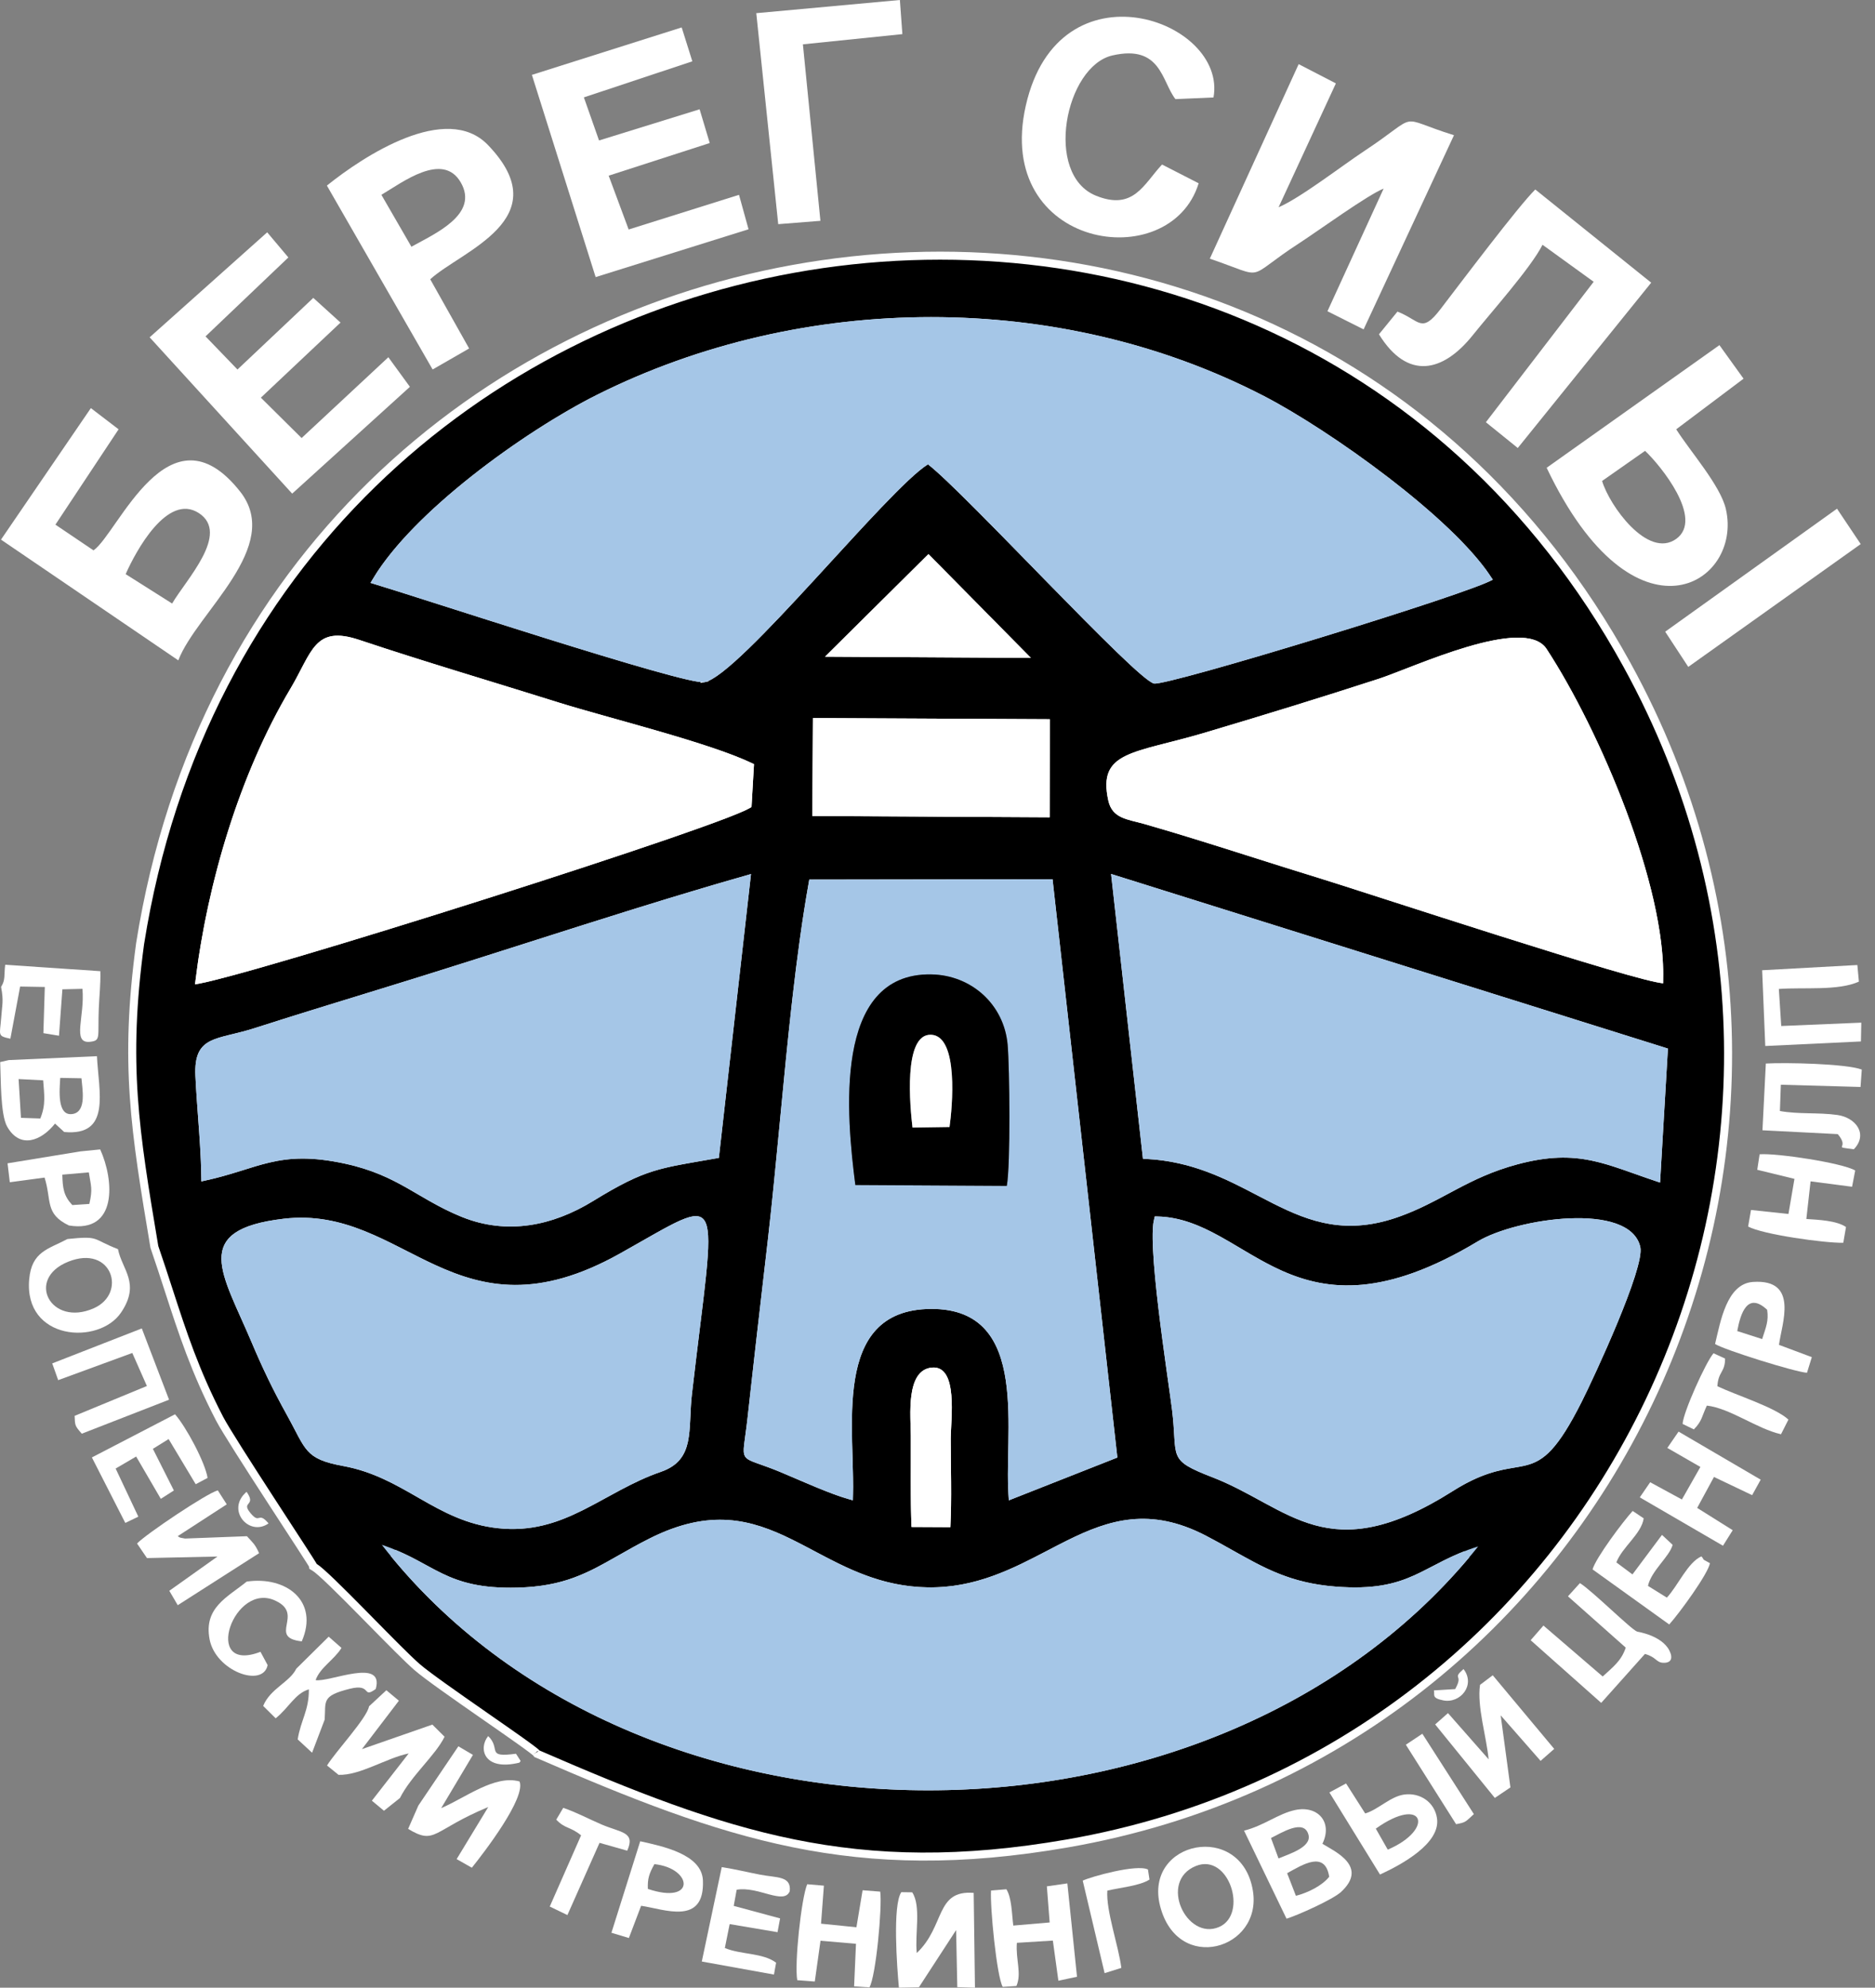 <?xml version="1.0" encoding="UTF-8"?> <svg xmlns="http://www.w3.org/2000/svg" width="117" height="124" viewBox="0 0 117 124" fill="none"><rect x="0" y="0" width="117" height="124" fill="#808080" stroke="none"/> <path d="M43.918 42.312C43.918 42.312 43.911 42.313 43.894 42.314C43.878 42.314 43.856 42.314 43.829 42.312C43.773 42.309 43.701 42.3 43.611 42.286C43.431 42.259 43.195 42.211 42.907 42.144C42.333 42.011 41.568 41.808 40.669 41.553C38.873 41.045 36.556 40.338 34.188 39.599C31.886 38.88 29.535 38.13 27.575 37.504C25.771 36.929 24.299 36.459 23.498 36.216C24.738 34.158 27.036 31.915 29.588 29.898C32.248 27.796 35.156 25.959 37.366 24.853C50.141 18.46 66.078 18.364 78.763 24.933C80.772 25.973 83.732 27.875 86.487 29.992C89.137 32.029 91.567 34.242 92.786 36.062C92.74 36.083 92.688 36.105 92.628 36.131C92.429 36.215 92.167 36.317 91.851 36.434C91.218 36.669 90.373 36.962 89.388 37.291C87.417 37.949 84.888 38.751 82.369 39.523C79.85 40.295 77.343 41.036 75.417 41.574C74.454 41.842 73.638 42.059 73.039 42.203C72.739 42.275 72.497 42.328 72.319 42.361C72.23 42.377 72.161 42.387 72.11 42.392C72.079 42.395 72.062 42.395 72.056 42.395C72.053 42.394 72.05 42.393 72.045 42.391C72.033 42.386 72.016 42.378 71.996 42.366C71.953 42.343 71.899 42.308 71.834 42.262C71.702 42.169 71.535 42.035 71.336 41.865C70.938 41.524 70.424 41.046 69.829 40.47C68.638 39.318 67.13 37.787 65.582 36.205C65.252 35.867 64.92 35.527 64.588 35.188C63.369 33.94 62.162 32.705 61.105 31.645C59.766 30.303 58.653 29.227 58.057 28.768L57.921 28.663L57.774 28.753C57.439 28.959 57.006 29.323 56.508 29.79C56.006 30.26 55.427 30.846 54.799 31.503C53.847 32.499 52.776 33.667 51.683 34.859C51.333 35.241 50.98 35.625 50.629 36.007C49.178 37.584 47.741 39.121 46.533 40.29C45.929 40.874 45.387 41.363 44.931 41.717C44.704 41.893 44.501 42.034 44.327 42.135C44.149 42.238 44.014 42.293 43.918 42.312ZM43.918 42.312L43.966 42.557L43.918 42.312C43.918 42.312 43.918 42.312 43.918 42.312ZM18.114 88.136L17.92 88.244L18.114 88.136C17.27 86.62 16.604 85.235 15.928 83.634C15.71 83.117 15.488 82.622 15.278 82.154L15.254 82.099C15.036 81.613 14.831 81.156 14.655 80.726C14.3 79.86 14.073 79.135 14.069 78.535C14.065 77.959 14.265 77.499 14.796 77.13C15.349 76.745 16.27 76.451 17.727 76.279C19.577 76.061 21.156 76.431 22.652 77.03C23.402 77.331 24.13 77.688 24.862 78.059C24.995 78.126 25.127 78.194 25.26 78.262C25.861 78.567 26.468 78.876 27.089 79.16C28.609 79.853 30.232 80.404 32.134 80.411C34.037 80.417 36.195 79.878 38.788 78.43C39.303 78.142 39.772 77.875 40.198 77.632C41.187 77.068 41.95 76.633 42.539 76.373C42.963 76.185 43.255 76.109 43.452 76.119C43.544 76.123 43.607 76.147 43.655 76.18C43.703 76.214 43.753 76.27 43.797 76.368C43.891 76.574 43.945 76.917 43.946 77.452C43.947 77.981 43.898 78.664 43.81 79.529C43.715 80.466 43.575 81.601 43.406 82.966C43.263 84.128 43.099 85.456 42.925 86.969C42.871 87.437 42.851 87.893 42.832 88.319C42.828 88.397 42.825 88.475 42.821 88.551C42.797 89.047 42.767 89.492 42.682 89.89C42.597 90.284 42.46 90.618 42.23 90.895C42.002 91.171 41.667 91.406 41.161 91.581C40.231 91.902 39.387 92.314 38.583 92.742C38.285 92.9 37.995 93.059 37.708 93.216C37.215 93.487 36.731 93.751 36.237 93.997C34.689 94.766 33.102 95.309 31.076 95.085C29.202 94.877 27.79 94.109 26.346 93.282C26.277 93.243 26.208 93.203 26.139 93.163C24.765 92.375 23.337 91.556 21.476 91.213C20.267 90.991 19.759 90.752 19.391 90.346C19.2 90.135 19.037 89.868 18.84 89.503C18.771 89.375 18.697 89.233 18.617 89.078C18.473 88.803 18.309 88.487 18.114 88.136ZM75.744 91.925L75.654 92.158L75.744 91.925C75.022 91.646 74.547 91.439 74.227 91.242C73.916 91.049 73.769 90.877 73.684 90.671C73.591 90.448 73.559 90.164 73.531 89.711C73.526 89.638 73.522 89.561 73.517 89.481C73.493 89.073 73.463 88.565 73.385 87.931C73.34 87.562 73.257 86.979 73.156 86.264C73.116 85.978 73.073 85.67 73.027 85.347C72.869 84.216 72.688 82.889 72.534 81.588C72.38 80.286 72.253 79.015 72.201 77.994C72.175 77.483 72.169 77.04 72.186 76.689C72.198 76.447 72.222 76.265 72.251 76.14C73.596 76.179 74.775 76.674 75.968 77.33C76.382 77.557 76.802 77.807 77.232 78.062C78.078 78.565 78.962 79.09 79.911 79.512C81.361 80.156 83.003 80.582 85.023 80.397C87.039 80.211 89.414 79.419 92.338 77.66C93.494 76.964 95.825 76.344 97.954 76.256C99.016 76.212 100.003 76.302 100.754 76.567C101.503 76.832 101.976 77.252 102.111 77.849C102.135 77.957 102.127 78.16 102.067 78.47C102.009 78.77 101.909 79.138 101.777 79.556C101.511 80.391 101.121 81.405 100.696 82.43C99.846 84.481 98.865 86.56 98.486 87.313C97.728 88.82 97.144 89.719 96.629 90.274C96.123 90.819 95.683 91.034 95.195 91.162C94.965 91.223 94.717 91.265 94.445 91.311C93.525 91.466 92.318 91.67 90.515 92.812C86.649 95.259 84.176 95.479 82.093 94.901C81.038 94.609 80.068 94.108 79.047 93.554C78.94 93.496 78.832 93.437 78.724 93.378C77.805 92.876 76.836 92.347 75.744 91.925ZM26.201 61.197L26.126 60.958L26.201 61.197C28.377 60.519 30.569 59.82 32.766 59.119C37.373 57.65 42.004 56.172 46.572 54.87L44.629 72.02C44.35 72.069 44.086 72.115 43.837 72.158C42.518 72.385 41.591 72.544 40.701 72.821C39.596 73.164 38.551 73.685 36.868 74.718L36.972 74.886L36.868 74.718C34.398 76.234 31.637 76.79 28.904 75.682C27.853 75.255 27.037 74.778 26.223 74.302C25.989 74.165 25.755 74.028 25.516 73.892C24.446 73.286 23.295 72.724 21.609 72.356L21.556 72.599L21.609 72.356C19.451 71.885 18.059 71.975 16.75 72.283C16.21 72.41 15.683 72.575 15.131 72.748C15.024 72.781 14.916 72.815 14.806 72.849C14.208 73.034 13.564 73.225 12.813 73.392C12.794 72.176 12.701 70.91 12.608 69.659C12.545 68.797 12.482 67.941 12.444 67.112C12.415 66.489 12.485 66.074 12.618 65.784C12.748 65.504 12.947 65.319 13.229 65.174C13.521 65.025 13.892 64.922 14.36 64.808C14.43 64.79 14.503 64.773 14.577 64.755C14.987 64.656 15.452 64.543 15.957 64.38L15.88 64.142L15.957 64.38C18.179 63.665 20.418 62.977 22.658 62.29C23.839 61.927 25.021 61.564 26.201 61.197ZM75.239 45.951L75.168 45.712L75.239 45.951C78.846 44.879 82.544 43.745 86.122 42.58L86.054 42.371L86.122 42.58C86.512 42.453 87.066 42.238 87.711 41.988C87.949 41.895 88.2 41.798 88.46 41.699C89.429 41.327 90.533 40.92 91.612 40.6C92.695 40.279 93.737 40.052 94.585 40.031C95.447 40.009 96.022 40.201 96.294 40.616C97.919 43.095 99.792 46.801 101.227 50.63C102.62 54.349 103.589 58.153 103.534 61.052C103.492 61.044 103.445 61.036 103.393 61.025C103.197 60.986 102.945 60.926 102.643 60.849C102.039 60.694 101.244 60.471 100.316 60.198C98.461 59.652 96.082 58.913 93.655 58.145C91.125 57.344 88.541 56.512 86.444 55.837C84.522 55.217 83.01 54.73 82.326 54.521C80.978 54.109 79.628 53.68 78.275 53.251C76.004 52.531 73.727 51.808 71.445 51.155C71.279 51.108 71.109 51.065 70.949 51.026C70.863 51.005 70.781 50.984 70.703 50.964C70.471 50.903 70.266 50.842 70.089 50.759C69.915 50.678 69.772 50.578 69.661 50.447C69.55 50.316 69.459 50.142 69.404 49.894C69.236 49.136 69.26 48.622 69.418 48.249C69.574 47.883 69.876 47.61 70.365 47.373C70.859 47.133 71.514 46.942 72.34 46.727C72.529 46.678 72.727 46.628 72.933 46.575C73.617 46.401 74.39 46.204 75.239 45.951ZM18.335 43.094L18.138 42.977L18.335 43.094C18.593 42.66 18.809 42.245 19.003 41.872C19.068 41.745 19.131 41.624 19.193 41.508C19.441 41.041 19.659 40.671 19.911 40.402C20.155 40.14 20.427 39.978 20.791 39.925C21.165 39.87 21.657 39.929 22.341 40.158C25.045 41.063 27.802 41.91 30.549 42.753C31.95 43.183 33.348 43.613 34.735 44.049C35.674 44.344 36.923 44.694 38.276 45.073C39.17 45.323 40.109 45.587 41.035 45.855C43.292 46.51 45.471 47.198 46.79 47.824L46.653 50.196C46.647 50.199 46.641 50.203 46.635 50.207C46.57 50.244 46.476 50.291 46.35 50.349C46.099 50.463 45.741 50.61 45.288 50.784C44.382 51.132 43.111 51.586 41.588 52.111C38.543 53.159 34.498 54.483 30.376 55.794C26.254 57.105 22.056 58.402 18.703 59.394C17.027 59.889 15.563 60.309 14.427 60.615C13.552 60.851 12.881 61.018 12.458 61.102C13.222 55.032 15.206 48.352 18.335 43.094ZM8.744 58.859L8.744 58.859L8.743 58.865C7.724 66.375 8.42 70.556 9.63 77.77L9.633 77.791L9.64 77.81C9.964 78.751 10.25 79.632 10.525 80.481C11.4 83.174 12.17 85.544 13.695 88.491C14.05 89.177 15.515 91.457 16.881 93.563C17.259 94.146 17.633 94.721 17.975 95.247C18.251 95.67 18.505 96.061 18.725 96.399C18.972 96.78 19.176 97.096 19.319 97.32C19.39 97.432 19.446 97.521 19.483 97.582C19.498 97.606 19.51 97.626 19.518 97.64L19.531 97.715L19.629 97.774C19.712 97.823 19.854 97.935 20.052 98.11C20.246 98.281 20.482 98.502 20.748 98.758C21.28 99.272 21.928 99.923 22.594 100.598C22.788 100.795 22.984 100.994 23.179 101.192C24.317 102.348 25.429 103.478 26.018 103.993C26.625 104.524 28.447 105.796 30.128 106.966L30.416 107.167C31.157 107.682 31.858 108.17 32.407 108.56C32.717 108.781 32.977 108.968 33.166 109.112C33.261 109.183 33.336 109.242 33.391 109.287C33.434 109.323 33.454 109.343 33.462 109.35C33.465 109.353 33.466 109.354 33.465 109.352L33.504 109.405L33.565 109.431C45.309 114.532 53.335 117.309 66.615 115C100.215 109.157 118.195 71.766 101.517 41.465C78.839 0.262 16.341 11.039 8.744 58.859ZM90.139 97.606C90.548 97.401 90.984 97.196 91.481 97.003C83.414 106.599 70.669 111.436 57.935 111.437C45.204 111.439 32.525 106.607 24.581 96.919C25.281 97.207 25.849 97.517 26.404 97.821C26.758 98.014 27.106 98.205 27.479 98.385C28.651 98.949 29.981 99.354 32.289 99.294C35.264 99.218 36.803 98.342 38.716 97.252C39.306 96.916 39.931 96.56 40.645 96.201C42.512 95.262 44.058 94.981 45.434 95.076C46.815 95.171 48.047 95.645 49.286 96.253C49.745 96.478 50.205 96.722 50.674 96.971C52.724 98.058 54.94 99.233 57.897 99.277C60.943 99.322 63.307 98.087 65.492 96.946C65.907 96.729 66.316 96.516 66.722 96.315C68.002 95.682 69.254 95.172 70.608 95.036C71.955 94.901 73.421 95.136 75.13 96.024C75.731 96.337 76.282 96.646 76.809 96.943C78.804 98.063 80.472 99.001 83.302 99.227C85.721 99.42 87.111 99.063 88.345 98.509C88.74 98.331 89.125 98.13 89.517 97.926C89.722 97.819 89.928 97.712 90.139 97.606ZM57.117 95.009C57.077 93.823 57.081 92.629 57.085 91.432C57.087 90.805 57.089 90.177 57.085 89.548C57.084 89.39 57.078 89.21 57.071 89.016C57.052 88.432 57.029 87.72 57.119 87.073C57.178 86.644 57.284 86.276 57.456 86.01C57.62 85.756 57.842 85.597 58.166 85.565C58.332 85.549 58.457 85.578 58.555 85.631C58.654 85.685 58.743 85.774 58.821 85.903C58.98 86.168 59.072 86.57 59.114 87.051C59.156 87.525 59.147 88.045 59.127 88.527C59.12 88.694 59.112 88.859 59.104 89.015C59.089 89.3 59.076 89.558 59.075 89.754C59.075 90.317 59.082 90.88 59.088 91.443C59.102 92.636 59.116 93.828 59.065 95.019L57.117 95.009ZM69.454 90.765L63.176 93.24C63.127 92.469 63.145 91.573 63.163 90.615C63.167 90.424 63.171 90.229 63.174 90.033C63.197 88.723 63.197 87.335 63.007 86.07C62.818 84.807 62.435 83.635 61.667 82.779C60.89 81.912 59.747 81.4 58.107 81.406C56.461 81.413 55.301 81.917 54.504 82.767C53.714 83.609 53.308 84.761 53.103 86.011C52.898 87.262 52.89 88.639 52.92 89.955C52.927 90.303 52.938 90.645 52.948 90.98C52.972 91.8 52.995 92.575 52.977 93.269C52.443 93.115 51.763 92.854 51.068 92.568C50.587 92.37 50.12 92.169 49.694 91.986C49.373 91.848 49.076 91.72 48.813 91.611C48.281 91.389 47.858 91.239 47.535 91.125C47.428 91.087 47.331 91.053 47.246 91.021C47.071 90.957 46.948 90.906 46.858 90.856C46.772 90.808 46.732 90.768 46.709 90.734C46.661 90.662 46.638 90.532 46.682 90.143C46.698 89.996 46.722 89.825 46.751 89.618C46.758 89.566 46.766 89.51 46.773 89.453C46.812 89.172 46.856 88.839 46.9 88.442C47.226 85.466 47.57 82.493 47.915 79.517C47.999 78.79 48.083 78.062 48.167 77.334C48.436 75.006 48.672 72.527 48.913 70.003C49.396 64.94 49.896 59.696 50.708 55.123L65.456 55.101L69.454 90.765ZM69.623 54.875L103.817 65.595L103.357 73.433C102.938 73.292 102.542 73.151 102.161 73.016C101.163 72.662 100.272 72.346 99.365 72.157C98.004 71.874 96.587 71.87 94.631 72.392C93.048 72.816 91.865 73.394 90.75 73.984C90.585 74.071 90.422 74.158 90.259 74.245C89.321 74.747 88.403 75.238 87.28 75.645C85.661 76.233 84.303 76.319 83.069 76.12C81.831 75.921 80.705 75.433 79.549 74.852C79.231 74.692 78.912 74.525 78.587 74.356C76.61 73.323 74.457 72.199 71.545 72.05L69.623 54.875ZM50.974 45.046L65.259 45.117L65.247 50.735L50.942 50.657L50.974 45.046ZM52.085 40.72L57.934 34.921L63.727 40.789L52.085 40.72Z" fill="black" stroke="white" stroke-width="0.5"></path> <path fill-rule="evenodd" clip-rule="evenodd" d="M23.123 36.364C25.785 37.144 42.823 42.782 43.966 42.557C46.133 42.132 55.41 30.497 57.905 28.966C60.223 30.753 70.882 42.389 72.007 42.641C72.806 42.819 91.989 36.946 93.145 36.156C90.768 32.353 82.928 26.808 78.878 24.711C66.119 18.104 50.098 18.202 37.254 24.629C32.801 26.858 25.562 32.015 23.123 36.364Z" fill="#A5C6E7"></path> <path fill-rule="evenodd" clip-rule="evenodd" d="M23.826 96.373C39.74 116.831 76.066 116.72 92.238 96.473C88.713 97.574 88.079 99.358 83.322 98.978C79.809 98.697 78.154 97.314 75.246 95.802C68.252 92.167 64.996 99.132 57.901 99.027C50.78 98.921 48.133 92.154 40.533 95.977C37.453 97.527 36.101 98.946 32.283 99.044C27.746 99.161 27.119 97.457 23.826 96.373Z" fill="#A5C6E7"></path> <path fill-rule="evenodd" clip-rule="evenodd" d="M53.373 73.925C52.832 69.704 51.925 60.684 58.107 60.788C60.614 60.829 62.651 62.66 62.875 65.168C63 66.558 63.062 72.731 62.823 73.979L53.373 73.925ZM53.215 93.59C53.417 89.373 51.741 81.681 58.108 81.656C64.437 81.632 62.57 89.569 62.953 93.597L69.723 90.927L65.679 54.851L50.499 54.873C49.254 61.773 48.732 70.258 47.919 77.305C47.491 81.009 47.057 84.71 46.651 88.415C46.306 91.567 45.905 90.672 48.717 91.841C49.904 92.335 52.045 93.318 53.215 93.59Z" fill="#A5C6E7"></path> <path fill-rule="evenodd" clip-rule="evenodd" d="M12.566 73.701C16.138 72.964 17.309 71.673 21.556 72.6C24.861 73.322 26.064 74.799 28.81 75.913C31.636 77.059 34.481 76.476 36.999 74.931C40.352 72.873 41.096 72.898 44.857 72.234L46.862 54.528C39.997 56.472 32.98 58.825 26.126 60.958C22.714 62.02 19.276 63.049 15.88 64.142C13.539 64.896 12.076 64.554 12.194 67.124C12.293 69.287 12.556 71.56 12.566 73.701Z" fill="#A5C6E7"></path> <path fill-rule="evenodd" clip-rule="evenodd" d="M71.32 72.291C78.197 72.524 80.738 78.285 87.365 75.88C90.042 74.909 91.583 73.466 94.696 72.634C98.538 71.607 100.205 72.663 103.588 73.774L104.078 65.415L69.331 54.522L71.32 72.291Z" fill="#A5C6E7"></path> <path fill-rule="evenodd" clip-rule="evenodd" d="M17.698 76.031C11.824 76.723 13.895 79.454 15.698 83.731C16.377 85.34 17.047 86.733 17.895 88.258C19.117 90.455 18.989 91.009 21.431 91.459C25.243 92.161 27.189 94.905 31.048 95.333C35.235 95.797 37.596 93.075 41.243 91.817C43.408 91.07 42.923 89.171 43.174 86.998C44.686 73.869 45.433 74.432 38.667 78.212C28.412 83.939 25.314 75.133 17.698 76.031Z" fill="#A5C6E7"></path> <path fill-rule="evenodd" clip-rule="evenodd" d="M72.073 75.888C71.477 77.123 72.883 85.906 73.137 87.962C73.508 90.963 72.77 91.043 75.654 92.158C80.464 94.018 82.839 97.967 90.648 93.023C95.238 90.118 95.667 93.477 98.709 87.425C99.472 85.908 102.645 79.088 102.354 77.794C101.713 74.939 94.617 75.997 92.209 77.446C80.602 84.429 78.003 75.882 72.073 75.888Z" fill="#A5C6E7"></path> <path fill-rule="evenodd" clip-rule="evenodd" d="M12.169 61.405C15.136 61.037 46.38 51.141 46.896 50.32L47.049 47.672C44.403 46.358 37.923 44.788 34.81 43.81C30.697 42.518 26.5 41.286 22.421 39.921C19.61 38.98 19.484 40.674 18.12 42.966C14.912 48.356 12.904 55.22 12.169 61.405Z" fill="white"></path> <path fill-rule="evenodd" clip-rule="evenodd" d="M103.776 61.33C104.025 55.368 99.777 45.474 96.503 40.478C95.115 38.362 88.146 41.658 86.045 42.343C82.469 43.506 78.773 44.639 75.168 45.712C70.772 47.019 68.467 46.822 69.16 49.948C69.41 51.074 70.368 51.107 71.376 51.395C75.014 52.437 78.631 53.651 82.253 54.76C85.109 55.635 102.428 61.356 103.776 61.33Z" fill="white"></path> <path fill-rule="evenodd" clip-rule="evenodd" d="M59.25 70.308L56.94 70.341C56.796 69.123 56.333 64.49 58.096 64.552C59.847 64.614 59.419 69.139 59.25 70.308ZM53.373 73.925L62.823 73.979C63.062 72.731 63 66.558 62.875 65.168C62.651 62.66 60.614 60.829 58.107 60.787C51.925 60.684 52.832 69.704 53.373 73.925Z" fill="black"></path> <path fill-rule="evenodd" clip-rule="evenodd" d="M7.841 35.817C8.472 34.387 10.444 30.737 12.405 32.007C14.379 33.286 11.6 36.17 10.741 37.651L7.841 35.817ZM0.062 33.664L11.126 41.196C12.274 38.2 17.703 34.102 14.981 30.662C10.543 25.055 7.363 33.276 5.836 34.335L3.458 32.73L7.4 26.782L5.67 25.46L0.062 33.664Z" fill="white"></path> <path fill-rule="evenodd" clip-rule="evenodd" d="M75.493 16.137C79.18 17.396 77.546 17.454 81.087 15.161C82.209 14.434 85.37 12.142 86.338 11.767L82.833 19.417L85.089 20.549L90.728 8.436C87.012 7.274 88.761 7.017 85.122 9.427C83.704 10.366 81.133 12.355 79.784 12.93L83.359 5.202L81.036 4.002L75.493 16.137Z" fill="white"></path> <path fill-rule="evenodd" clip-rule="evenodd" d="M50.69 50.905L65.496 50.986L65.509 44.868L50.726 44.794L50.69 50.905Z" fill="white"></path> <path fill-rule="evenodd" clip-rule="evenodd" d="M87.201 19.439L86.047 20.855C87.824 23.733 90.037 23.243 91.906 20.904C93.019 19.511 95.54 16.694 96.253 15.27L99.445 17.579L92.719 26.341L94.709 27.948L103.035 17.635L95.801 11.821C94.716 12.896 91.185 17.593 89.882 19.291C88.688 20.846 88.594 19.981 87.201 19.439Z" fill="white"></path> <path fill-rule="evenodd" clip-rule="evenodd" d="M33.19 4.671L37.168 17.287L46.709 14.303L46.114 12.154L39.228 14.317L37.981 10.959L44.287 8.923L43.656 6.818L37.38 8.763L36.434 6.075L43.202 3.825L42.537 1.711L33.19 4.671Z" fill="white"></path> <path fill-rule="evenodd" clip-rule="evenodd" d="M9.338 21.043L18.232 30.795L25.578 24.132L24.233 22.286L18.82 27.327L16.278 24.808L21.248 20.124L19.55 18.584L14.818 23.052L12.825 20.985L17.994 16.061L16.673 14.493L9.338 21.043Z" fill="white"></path> <path fill-rule="evenodd" clip-rule="evenodd" d="M102.652 28.126C103.621 29.038 106.338 32.371 104.595 33.619C102.816 34.892 100.414 31.517 99.971 30.005L102.652 28.126ZM96.511 29.182C101.996 40.706 108.778 36.413 107.692 31.747C107.352 30.286 105.47 28.163 104.596 26.782L108.798 23.624L107.292 21.531L96.511 29.182Z" fill="white"></path> <path fill-rule="evenodd" clip-rule="evenodd" d="M23.799 12.154C25.11 11.376 27.626 9.443 28.748 11.374C29.909 13.372 27.154 14.568 25.672 15.393L23.799 12.154ZM20.398 11.578L26.996 23.05L29.274 21.74L26.847 17.423C28.763 15.657 34.882 13.658 30.449 9.047C27.854 6.348 22.696 9.73 20.398 11.578Z" fill="white"></path> <path fill-rule="evenodd" clip-rule="evenodd" d="M74.796 11.434L72.511 10.264C71.363 11.493 70.736 13.155 68.392 12.21C65.121 10.892 66.468 4.132 69.416 3.458C72.457 2.763 72.487 5.086 73.347 6.183L75.723 6.08C76.594 1.24 66.065 -2.501 64.009 6.592C61.989 15.526 73.016 17.231 74.796 11.434Z" fill="white"></path> <path fill-rule="evenodd" clip-rule="evenodd" d="M47.192 0.822L48.561 13.984L51.194 13.776L50.101 2.766L56.308 2.129L56.153 0L47.192 0.822Z" fill="white"></path> <path fill-rule="evenodd" clip-rule="evenodd" d="M51.482 40.967L64.328 41.043L57.936 34.567L51.482 40.967Z" fill="white"></path> <path fill-rule="evenodd" clip-rule="evenodd" d="M103.908 39.407L105.348 41.604L116.108 33.942L114.629 31.734L103.908 39.407Z" fill="white"></path> <path fill-rule="evenodd" clip-rule="evenodd" d="M56.876 95.258L59.304 95.27C59.397 93.429 59.325 91.576 59.325 89.754C59.326 88.569 59.821 85.152 58.141 85.317C56.505 85.477 56.826 88.337 56.835 89.55C56.848 91.448 56.802 93.369 56.876 95.258Z" fill="white"></path> <path fill-rule="evenodd" clip-rule="evenodd" d="M1.16 67.317L2.694 67.396C2.755 68.278 2.874 68.908 2.515 69.776L1.308 69.736L1.16 67.317ZM5.083 67.267C5.128 67.895 5.423 69.321 4.562 69.49C3.527 69.692 3.722 67.941 3.758 67.244L5.083 67.267ZM0.548 66.133L0.012 66.256C0.059 67.258 0.019 69.526 0.447 70.284C1.246 71.698 2.581 71.173 3.433 70.094L4.006 70.619C6.953 70.894 6.156 68.119 6.049 65.889L0.548 66.133Z" fill="white"></path> <path fill-rule="evenodd" clip-rule="evenodd" d="M80.317 116.859C81.294 116.319 82.684 115.43 82.942 117.08C82.499 117.643 81.608 118.077 80.865 118.27L80.317 116.859ZM79.31 114.663C79.924 114.37 81.379 113.419 81.65 114.466C81.851 115.242 80.423 115.664 79.78 115.938L79.31 114.663ZM80.279 119.697C80.942 119.498 83.173 118.499 83.68 118.029C85.401 116.438 83.307 115.509 82.518 115.023C83.177 113.677 82.234 112.617 80.82 112.917C79.761 113.142 78.877 113.891 77.629 114.204L80.279 119.697Z" fill="white"></path> <path fill-rule="evenodd" clip-rule="evenodd" d="M26.107 112.636L25.467 114.094C27.191 115.134 26.958 114.184 30.467 112.73L28.495 115.979L29.443 116.517C30.228 115.539 32.831 112.149 32.419 111.135C30.873 110.705 29.052 112.147 27.53 112.8L29.511 109.478L28.602 108.942L26.107 112.636Z" fill="white"></path> <path fill-rule="evenodd" clip-rule="evenodd" d="M59.661 120.407L59.735 123.965L60.837 124L60.758 118.086C58.352 117.894 58.988 120.157 57.207 121.837C57.075 120.693 57.495 118.911 56.921 118.051L56.242 118.042C55.683 118.86 55.977 122.772 56.092 123.998L57.34 123.974L59.661 120.407Z" fill="white"></path> <path fill-rule="evenodd" clip-rule="evenodd" d="M8.551 96.289L9.171 97.199L13.571 97.103L10.565 99.24L11.091 100.139L16.168 96.894C15.903 96.313 15.8 96.271 15.408 95.835L11.549 95.981C11.132 95.908 11.264 95.936 11.09 95.832L14.149 93.848L13.59 92.974C12.866 93.181 9.153 95.675 8.551 96.289Z" fill="white"></path> <path fill-rule="evenodd" clip-rule="evenodd" d="M92.353 105.11C92.157 106.451 92.755 108.344 92.891 109.754L90.354 106.871L89.554 107.578L93.277 112.163L94.25 111.507L93.643 107.012L96.133 109.851L96.983 109.104L93.147 104.51L92.353 105.11Z" fill="white"></path> <path fill-rule="evenodd" clip-rule="evenodd" d="M23.028 106.448C22.905 107.176 20.942 109.27 20.407 110.14L21.124 110.722C22.465 110.77 24.105 109.673 25.502 109.388L23.206 112.335L23.959 112.963L24.954 112.17C25.677 110.749 27.168 109.517 27.741 108.345L26.98 107.588L22.584 109.119L24.891 106.098L24.108 105.445L23.028 106.448Z" fill="white"></path> <path fill-rule="evenodd" clip-rule="evenodd" d="M4.262 78.709C6.982 77.619 7.946 80.689 5.851 81.616C3.178 82.798 1.563 79.79 4.262 78.709ZM4.209 77.296C3.014 77.931 1.977 78.067 1.822 79.808C1.482 83.622 6.159 83.938 7.55 81.888C8.791 80.059 7.608 79.202 7.362 77.927C5.71 77.29 6.247 77.084 4.209 77.296Z" fill="white"></path> <path fill-rule="evenodd" clip-rule="evenodd" d="M97.84 99.586L101.447 102.786C101.176 103.604 100.67 103.979 100.008 104.587L96.311 101.409L95.513 102.324L99.915 106.233L102.643 103.181C103.331 103.364 103.344 103.703 103.754 103.73C104.285 103.766 104.408 103.445 104.171 102.971C103.693 102.017 102.163 101.79 102.163 101.79C101.771 101.649 99.369 99.249 98.587 98.761L97.84 99.586Z" fill="white"></path> <path fill-rule="evenodd" clip-rule="evenodd" d="M74.628 116.406C76.684 115.579 77.904 119.412 76.077 120.211C74.044 121.099 72.267 117.356 74.628 116.406ZM72.388 118.896C73.474 123.179 78.781 121.613 78.18 117.95C77.464 113.586 71.357 114.828 72.388 118.896Z" fill="white"></path> <path fill-rule="evenodd" clip-rule="evenodd" d="M109.652 72.976L111.974 73.543L111.599 75.733L109.263 75.483L109.083 76.516C109.975 77.01 113.879 77.556 115.022 77.53L115.19 76.547C114.605 76.142 113.472 76.097 112.716 76.045L112.98 73.698L115.569 74.035L115.765 73.02C114.952 72.543 110.854 71.925 109.8 72.01L109.652 72.976Z" fill="white"></path> <path fill-rule="evenodd" clip-rule="evenodd" d="M54.252 123.98C54.656 123.306 55.057 118.975 54.926 118.008L53.826 117.922L53.441 120.231L51.233 120.008L51.411 117.636L50.368 117.547C49.993 118.471 49.565 122.525 49.749 123.532L50.843 123.616L51.2 121.071L53.413 121.262L53.296 123.917L54.252 123.98Z" fill="white"></path> <path fill-rule="evenodd" clip-rule="evenodd" d="M61.841 117.937C61.769 118.903 62.191 123.292 62.57 123.95L63.424 123.895C63.767 123.114 63.372 122.258 63.453 121.202L65.698 121.062L66.043 123.567L67.205 123.318L66.603 117.494L65.324 117.678L65.499 119.931L63.229 120.126C63.133 119.358 63.134 118.407 62.8 117.861L61.841 117.937Z" fill="white"></path> <path fill-rule="evenodd" clip-rule="evenodd" d="M99.375 97.906L104.159 101.341C104.785 100.649 106.589 98.18 106.7 97.518C106.082 97.166 106.449 97.43 106.169 97.093C105.318 97.464 104.709 98.918 104.012 99.667L102.833 98.935C103.043 97.979 104.175 97.117 104.373 96.373L103.708 95.753L101.866 98.219L100.861 97.469C101.232 96.501 102.423 95.7 102.567 94.721L101.878 94.26C101.285 94.909 99.585 97.174 99.375 97.906Z" fill="white"></path> <path fill-rule="evenodd" clip-rule="evenodd" d="M109.977 70.511L114.678 70.752C115.487 71.71 114.232 71.512 115.681 71.695C116.583 70.756 115.806 69.724 114.658 69.558C113.472 69.388 112.236 69.523 111.066 69.309L111.125 67.67L116.097 67.81L116.175 66.724C115.177 66.352 111.4 66.278 110.188 66.348L109.977 70.511Z" fill="white"></path> <path fill-rule="evenodd" clip-rule="evenodd" d="M5.734 90.921L7.818 95.006L8.632 94.616L7.216 91.614L8.496 90.865L10.034 93.504L10.85 92.983L9.54 90.385L10.522 89.775L12.212 92.592L12.953 92.199C12.805 91.234 11.602 88.994 10.921 88.23L5.734 90.921Z" fill="white"></path> <path fill-rule="evenodd" clip-rule="evenodd" d="M45.968 117.891C47.291 117.651 48.922 118.868 49.28 117.983C49.387 117.017 48.465 117.151 47.433 116.95C46.643 116.797 45.84 116.602 45.037 116.479L43.792 122.368L48.295 123.182L48.429 122.442C47.602 121.817 46.22 121.945 45.231 121.525L45.531 120.034L48.518 120.538L48.678 119.678L45.785 118.898L45.968 117.891Z" fill="white"></path> <path fill-rule="evenodd" clip-rule="evenodd" d="M109.958 60.528L110.153 65.254L116.122 64.971L116.145 63.797L111.149 64.007L111 61.696C112.532 61.581 114.718 61.824 115.995 61.237L115.899 60.202L109.958 60.528Z" fill="white"></path> <path fill-rule="evenodd" clip-rule="evenodd" d="M104.042 90.328L106.104 91.515L104.951 93.545L102.971 92.469L102.323 93.412L107.514 96.43L108.121 95.461L105.904 94.07L106.952 92.139L109.333 93.275L109.867 92.308L104.742 89.31L104.042 90.328Z" fill="white"></path> <path fill-rule="evenodd" clip-rule="evenodd" d="M3.259 85.055L3.631 86.099L8.255 84.404L9.166 86.465L4.656 88.327C4.685 88.922 4.656 88.933 5.104 89.44L10.549 87.32L8.848 82.873L3.259 85.055Z" fill="white"></path> <path fill-rule="evenodd" clip-rule="evenodd" d="M0.068 61.568C0.234 62.465 0.139 62.606 0.075 63.487C-0.006 64.59 -0.188 64.624 0.648 64.799L1.256 61.545L2.796 61.572L2.707 64.453L3.681 64.613L3.893 61.718L5.143 61.688C5.309 63.408 4.46 65.126 5.628 64.991C6.306 64.912 6.092 64.725 6.164 62.928C6.196 62.124 6.285 61.383 6.261 60.587L0.325 60.186C0.239 60.861 0.353 61.112 0.068 61.568Z" fill="white"></path> <path fill-rule="evenodd" clip-rule="evenodd" d="M85.85 114.078C88.836 111.95 89.572 114.112 86.596 115.389L85.85 114.078ZM82.955 111.821L86.112 116.942C87.473 116.315 89.902 114.996 89.669 113.432C89.521 112.434 88.625 111.82 87.63 111.951C86.761 112.066 86.018 112.882 85.189 113.132L83.994 111.259L82.955 111.821Z" fill="white"></path> <path fill-rule="evenodd" clip-rule="evenodd" d="M108.404 83.037C108.607 81.939 109.042 80.561 110.27 81.71C110.373 82.413 110.198 82.786 109.958 83.537L108.404 83.037ZM107.02 83.844C107.607 84.217 112.045 85.6 112.756 85.639L113.058 84.665L111.009 83.898C111.17 82.606 112.291 79.773 109.381 79.973C107.732 80.087 107.351 82.491 107.02 83.844Z" fill="white"></path> <path fill-rule="evenodd" clip-rule="evenodd" d="M5.543 73.137C5.677 74.016 5.791 74.148 5.575 75.106L4.511 75.177C3.972 74.599 3.91 74.122 3.888 73.281L5.543 73.137ZM4.298 76.45C7.355 76.954 7.121 73.614 6.252 71.706L5.023 71.828L0.471 72.573L0.612 73.754L2.781 73.462C3.234 74.888 2.782 75.72 4.298 76.45Z" fill="white"></path> <path fill-rule="evenodd" clip-rule="evenodd" d="M40.427 117.839C40.402 117.216 40.494 116.902 40.835 116.293C43.228 116.546 43.443 118.854 40.427 117.839ZM40.006 118.891C41.432 119.095 43.981 120.163 43.862 117.306C43.794 115.666 41.314 115.172 39.95 114.866L38.153 120.574L39.242 120.902L40.006 118.891Z" fill="white"></path> <path fill-rule="evenodd" clip-rule="evenodd" d="M18.487 104.102C18.084 104.94 16.863 105.338 16.422 106.423L17.202 107.195C18.019 106.548 18.411 105.643 19.273 105.39C19.286 106.699 18.768 107.31 18.576 108.511L19.474 109.343L20.259 107.279C20.342 106.123 20.031 105.803 21.825 105.354C23.238 105 22.572 106.001 23.446 105.366C24.008 103.372 20.536 104.963 19.694 104.813C19.976 104.022 20.853 103.544 21.309 102.805L20.51 102.103L18.487 104.102Z" fill="white"></path> <path fill-rule="evenodd" clip-rule="evenodd" d="M15.396 98.666C14.196 99.64 12.699 100.29 13.079 102.271C13.462 104.262 16.414 105.314 16.7 103.876L16.254 103.047C12.544 104.476 14.598 98.533 17.242 99.885C18.981 100.734 16.692 102.151 18.83 102.396C19.925 99.879 17.856 98.309 15.396 98.666Z" fill="white"></path> <path fill-rule="evenodd" clip-rule="evenodd" d="M59.25 70.308C59.419 69.139 59.847 64.614 58.096 64.552C56.333 64.49 56.796 69.123 56.94 70.341L59.25 70.308Z" fill="white"></path> <path fill-rule="evenodd" clip-rule="evenodd" d="M104.994 88.831L105.697 89.172C106.219 88.644 106.191 88.351 106.509 87.687C107.969 87.857 109.619 89.129 111.135 89.475L111.598 88.56C110.758 87.787 108.34 87.041 107.165 86.479C107.214 85.562 107.646 85.621 107.645 84.753L106.924 84.423C106.453 84.955 105.027 88.114 104.994 88.831Z" fill="white"></path> <path fill-rule="evenodd" clip-rule="evenodd" d="M37.543 113.821C36.8 113.504 35.92 113.038 35.146 112.782L34.71 113.518C35.268 114.103 35.569 113.936 36.26 114.497L34.305 118.939L35.406 119.47L37.411 114.964L39.139 115.454C39.665 114.27 38.75 114.337 37.543 113.821Z" fill="white"></path> <path fill-rule="evenodd" clip-rule="evenodd" d="M68.928 123.094L69.972 122.766C69.793 121.366 69.006 119.189 69.098 117.945C69.915 117.753 71.137 117.643 71.728 117.255L71.632 116.627C70.925 116.279 68.07 117.078 67.562 117.322L68.928 123.094Z" fill="white"></path> <path fill-rule="evenodd" clip-rule="evenodd" d="M87.725 108.843L90.86 113.801C91.501 113.685 91.448 113.64 91.969 113.172L88.755 108.159L87.725 108.843Z" fill="white"></path> <path fill-rule="evenodd" clip-rule="evenodd" d="M90.802 105.373L89.476 105.455C89.542 105.739 89.311 105.93 90.063 106.078C91.126 106.286 92.092 105.119 91.324 104.123C90.568 104.783 91.353 104.405 90.802 105.373Z" fill="white"></path> <path fill-rule="evenodd" clip-rule="evenodd" d="M32.411 109.961L32.488 109.858L32.198 109.406C30.267 109.661 31.299 109.114 30.462 108.304C29.839 109.063 30.174 110.509 32.411 109.961Z" fill="white"></path> <path fill-rule="evenodd" clip-rule="evenodd" d="M16.757 95.037C16.087 94.245 16.243 95.131 15.63 94.394C15.003 93.64 16.03 93.987 15.387 93.066C14.067 94.193 15.549 95.891 16.757 95.037Z" fill="white"></path> </svg> 